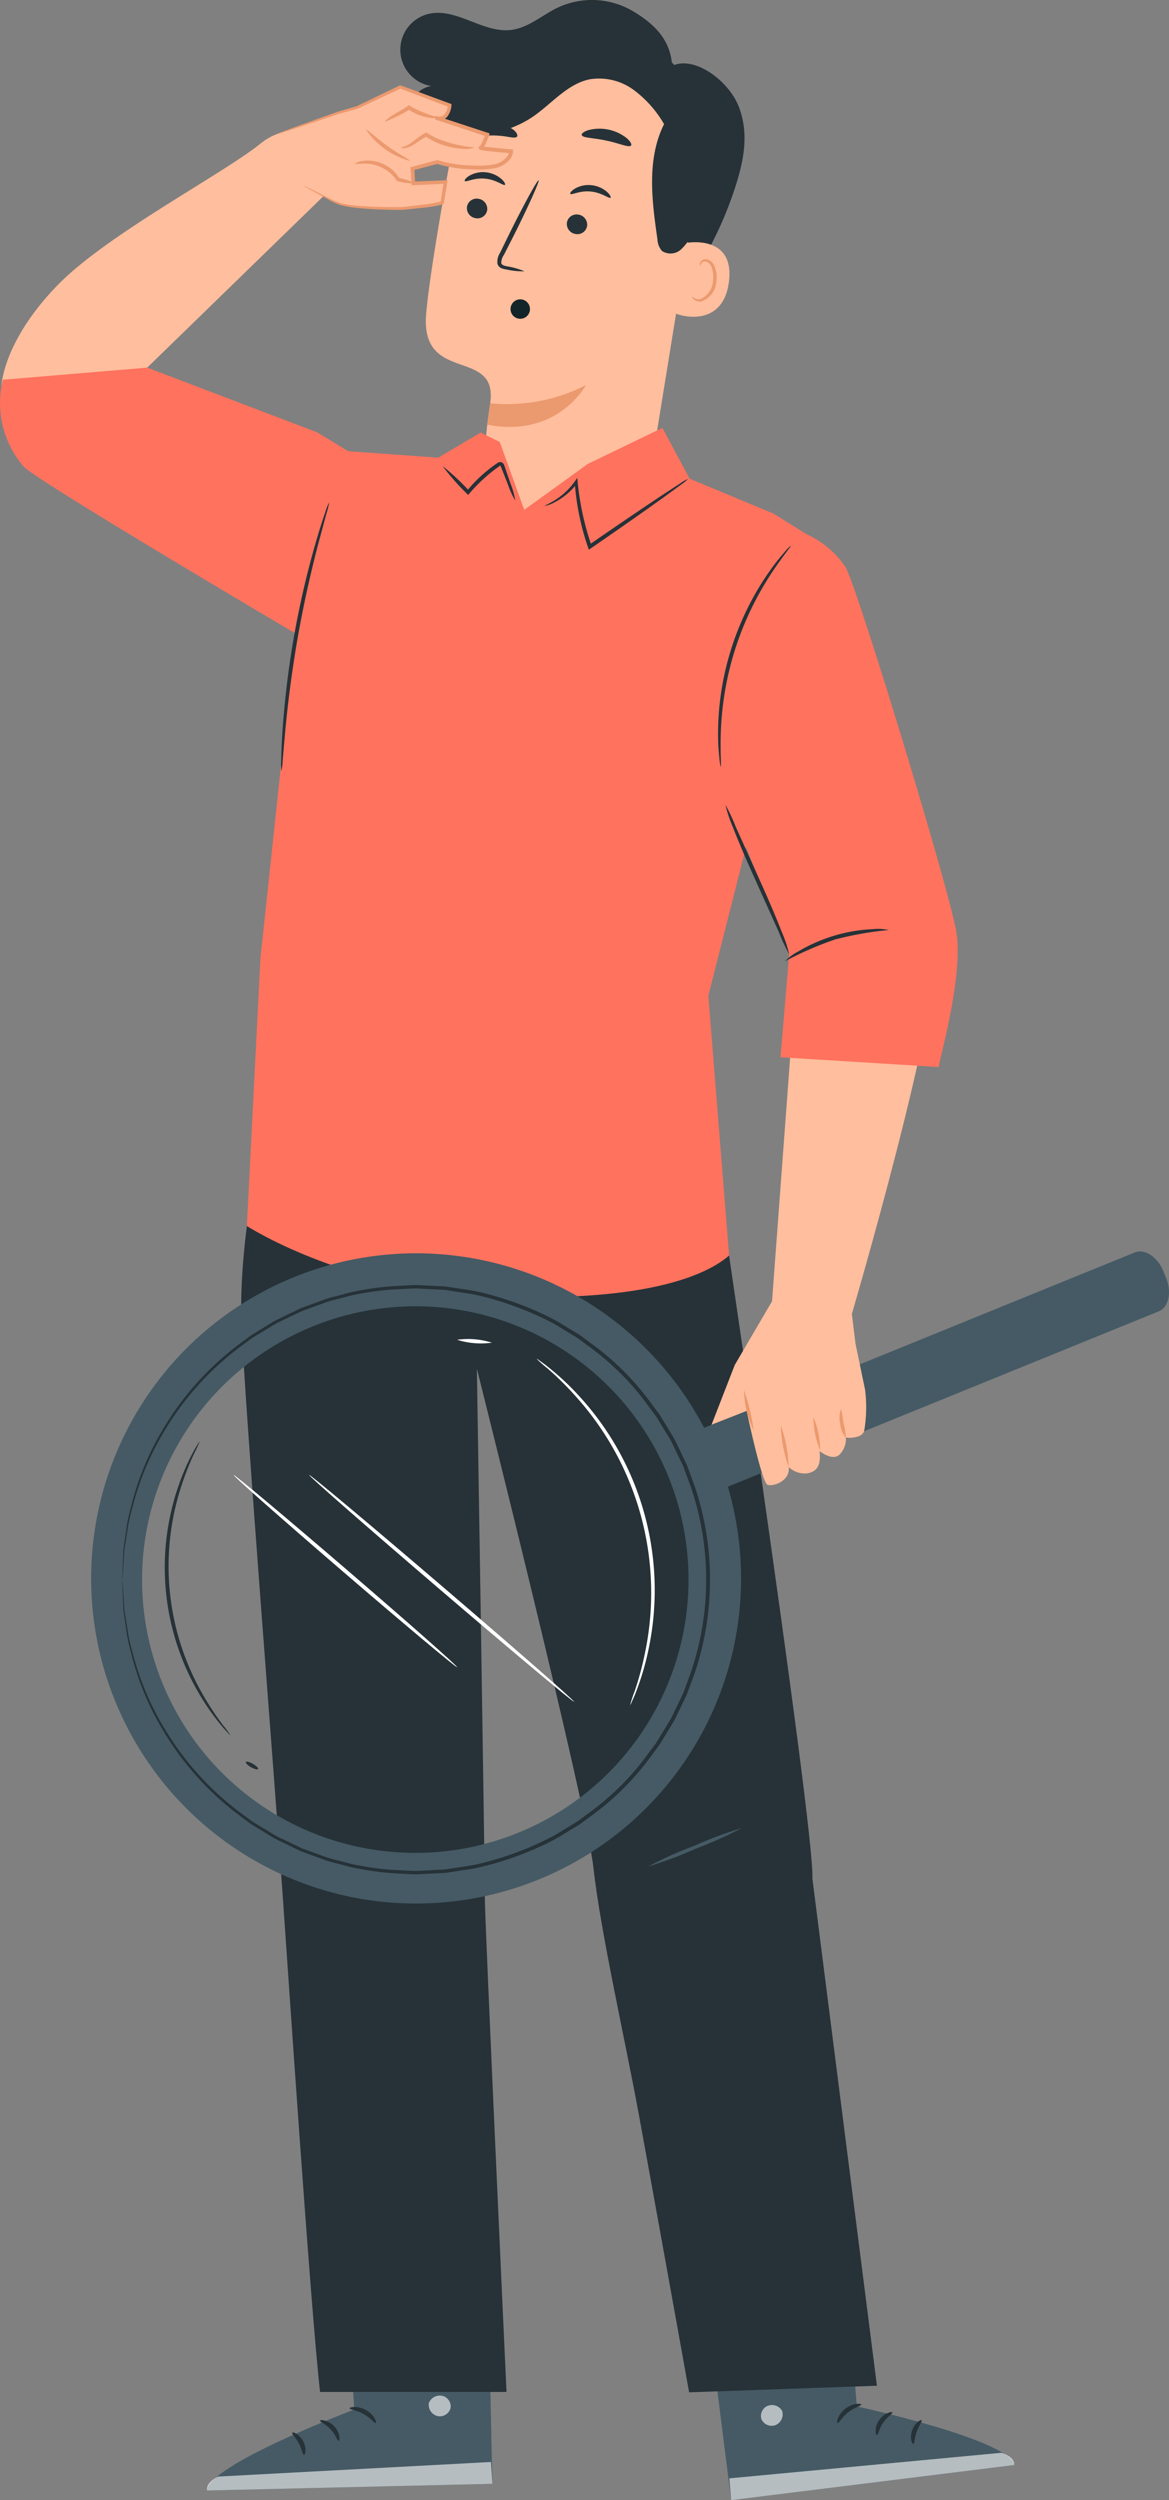<svg id="Character" xmlns="http://www.w3.org/2000/svg" width="149.692" height="319.999"><rect width="100%" height="100%" fill="#808080" stroke="none"/><defs><style>.cls-1{fill:#455a64}.cls-2{opacity:.6}.cls-3{fill:#fff}.cls-4{fill:#263238}.cls-5{fill:#ffbe9d}.cls-6{fill:#eb996e}.cls-9{fill:#ff725e}</style></defs><g id="Grupo_952" data-name="Grupo 952"><g id="Grupo_514" data-name="Grupo 514" transform="translate(26.507 290.166)"><g id="Grupo_513" data-name="Grupo 513"><g id="Grupo_409" data-name="Grupo 409" transform="translate(.019)"><g id="Grupo_408" data-name="Grupo 408"><g id="Grupo_407" data-name="Grupo 407"><g id="Grupo_406" data-name="Grupo 406"><g id="Grupo_405" data-name="Grupo 405"><g id="Grupo_404" data-name="Grupo 404"><g id="Grupo_403" data-name="Grupo 403"><g id="Grupo_402" data-name="Grupo 402"><g id="Grupo_401" data-name="Grupo 401"><g id="Grupo_400" data-name="Grupo 400"><g id="Grupo_399" data-name="Grupo 399"><g id="Grupo_398" data-name="Grupo 398"><path id="Trazado_108" data-name="Trazado 108" class="cls-1" d="M152.032 448.64l.581 27.743-36.519.86c.127-3.3 18.845-10.366 18.845-10.366l-1.144-17.761z" transform="translate(-116.094 -448.64)"/></g></g></g></g></g></g></g></g></g></g></g></g><g id="Grupo_422" data-name="Grupo 422" class="cls-2" transform="translate(28.365 16.424)"><g id="Grupo_421" data-name="Grupo 421"><g id="Grupo_420" data-name="Grupo 420"><g id="Grupo_419" data-name="Grupo 419"><g id="Grupo_418" data-name="Grupo 418"><g id="Grupo_417" data-name="Grupo 417"><g id="Grupo_416" data-name="Grupo 416"><g id="Grupo_415" data-name="Grupo 415"><g id="Grupo_414" data-name="Grupo 414"><g id="Grupo_413" data-name="Grupo 413"><g id="Grupo_412" data-name="Grupo 412"><g id="Grupo_411" data-name="Grupo 411"><g id="Grupo_410" data-name="Grupo 410"><path id="Trazado_109" data-name="Trazado 109" class="cls-3" d="M123.425 465.906a1.41 1.41 0 011.073 1.584 1.435 1.435 0 01-1.652 1.02 1.486 1.486 0 01-1.128-1.683 1.509 1.509 0 011.843-.881" transform="translate(-121.673 -465.854)"/></g></g></g></g></g></g></g></g></g></g></g></g></g><g id="Grupo_434" data-name="Grupo 434" class="cls-2" transform="translate(0 24.949)"><g id="Grupo_433" data-name="Grupo 433"><g id="Grupo_432" data-name="Grupo 432"><g id="Grupo_431" data-name="Grupo 431"><g id="Grupo_430" data-name="Grupo 430"><g id="Grupo_429" data-name="Grupo 429"><g id="Grupo_428" data-name="Grupo 428"><g id="Grupo_427" data-name="Grupo 427"><g id="Grupo_426" data-name="Grupo 426"><g id="Grupo_425" data-name="Grupo 425"><g id="Grupo_424" data-name="Grupo 424"><g id="Grupo_423" data-name="Grupo 423"><path id="Trazado_110" data-name="Trazado 110" class="cls-3" d="M152.632 477.583l-.175-2.794-34.947 1.869s-1.609.706-1.4 1.784z" transform="translate(-116.094 -474.789)"/></g></g></g></g></g></g></g></g></g></g></g></g><g id="Grupo_447" data-name="Grupo 447" transform="translate(18.266 17.905)"><g id="Grupo_446" data-name="Grupo 446"><g id="Grupo_445" data-name="Grupo 445"><g id="Grupo_444" data-name="Grupo 444"><g id="Grupo_443" data-name="Grupo 443"><g id="Grupo_442" data-name="Grupo 442"><g id="Grupo_441" data-name="Grupo 441"><g id="Grupo_440" data-name="Grupo 440"><g id="Grupo_439" data-name="Grupo 439"><g id="Grupo_438" data-name="Grupo 438"><g id="Grupo_437" data-name="Grupo 437"><g id="Grupo_436" data-name="Grupo 436"><g id="Grupo_435" data-name="Grupo 435"><path id="Trazado_111" data-name="Trazado 111" class="cls-4" d="M131.7 467.577c.01.168.9.223 1.8.744.906.5 1.378 1.218 1.54 1.148.163-.036-.129-1.037-1.22-1.651s-2.159-.396-2.12-.241z" transform="translate(-131.703 -467.406)"/></g></g></g></g></g></g></g></g></g></g></g></g></g><g id="Grupo_460" data-name="Grupo 460" transform="translate(14.476 19.59)"><g id="Grupo_459" data-name="Grupo 459"><g id="Grupo_458" data-name="Grupo 458"><g id="Grupo_457" data-name="Grupo 457"><g id="Grupo_456" data-name="Grupo 456"><g id="Grupo_455" data-name="Grupo 455"><g id="Grupo_454" data-name="Grupo 454"><g id="Grupo_453" data-name="Grupo 453"><g id="Grupo_452" data-name="Grupo 452"><g id="Grupo_451" data-name="Grupo 451"><g id="Grupo_450" data-name="Grupo 450"><g id="Grupo_449" data-name="Grupo 449"><g id="Grupo_448" data-name="Grupo 448"><path id="Trazado_112" data-name="Trazado 112" class="cls-4" d="M136.617 469.245c-.036.164.743.433 1.367 1.132.647.681.82 1.448 1 1.437.169.022.266-.967-.529-1.822s-1.838-.908-1.838-.747z" transform="translate(-136.616 -469.172)"/></g></g></g></g></g></g></g></g></g></g></g></g></g><g id="Grupo_473" data-name="Grupo 473" transform="translate(10.913 21.17)"><g id="Grupo_472" data-name="Grupo 472"><g id="Grupo_471" data-name="Grupo 471"><g id="Grupo_470" data-name="Grupo 470"><g id="Grupo_469" data-name="Grupo 469"><g id="Grupo_468" data-name="Grupo 468"><g id="Grupo_467" data-name="Grupo 467"><g id="Grupo_466" data-name="Grupo 466"><g id="Grupo_465" data-name="Grupo 465"><g id="Grupo_464" data-name="Grupo 464"><g id="Grupo_463" data-name="Grupo 463"><g id="Grupo_462" data-name="Grupo 462"><g id="Grupo_461" data-name="Grupo 461"><path id="Trazado_113" data-name="Trazado 113" class="cls-4" d="M142.672 473.7c.162.031.388-.816-.094-1.728s-1.326-1.26-1.4-1.118c-.1.141.457.624.842 1.379.404.749.473 1.458.652 1.467z" transform="translate(-141.169 -470.828)"/></g></g></g></g></g></g></g></g></g></g></g></g></g><g id="Grupo_486" data-name="Grupo 486" transform="translate(18.475 13.353)"><g id="Grupo_485" data-name="Grupo 485"><g id="Grupo_484" data-name="Grupo 484"><g id="Grupo_483" data-name="Grupo 483"><g id="Grupo_482" data-name="Grupo 482"><g id="Grupo_481" data-name="Grupo 481"><g id="Grupo_480" data-name="Grupo 480"><g id="Grupo_479" data-name="Grupo 479"><g id="Grupo_478" data-name="Grupo 478"><g id="Grupo_477" data-name="Grupo 477"><g id="Grupo_476" data-name="Grupo 476"><g id="Grupo_475" data-name="Grupo 475"><g id="Grupo_474" data-name="Grupo 474"><path id="Trazado_114" data-name="Trazado 114" class="cls-4" d="M131.041 463.282c.078.152.89-.1 1.9-.058 1.01.021 1.8.322 1.892.176.1-.124-.682-.73-1.872-.762s-2.012.514-1.92.644z" transform="translate(-131.034 -462.635)"/></g></g></g></g></g></g></g></g></g></g></g></g></g><g id="Grupo_499" data-name="Grupo 499" transform="translate(19.244 6.995)"><g id="Grupo_498" data-name="Grupo 498"><g id="Grupo_497" data-name="Grupo 497"><g id="Grupo_496" data-name="Grupo 496"><g id="Grupo_495" data-name="Grupo 495"><g id="Grupo_494" data-name="Grupo 494"><g id="Grupo_493" data-name="Grupo 493"><g id="Grupo_492" data-name="Grupo 492"><g id="Grupo_491" data-name="Grupo 491"><g id="Grupo_490" data-name="Grupo 490"><g id="Grupo_489" data-name="Grupo 489"><g id="Grupo_488" data-name="Grupo 488"><g id="Grupo_487" data-name="Grupo 487"><path id="Trazado_115" data-name="Trazado 115" class="cls-4" d="M128.455 458.861a3.623 3.623 0 001.829-.052 8.687 8.687 0 002.935-1.153 2.222 2.222 0 00.542-.419.705.705 0 00.058-.9 1.006 1.006 0 00-.792-.367 2.5 2.5 0 00-.683.106 6.813 6.813 0 00-1.128.4 6.431 6.431 0 00-1.658 1.086c-.828.761-1.1 1.4-1.039 1.428.082.054.481-.483 1.326-1.115a7.415 7.415 0 011.609-.907 7.046 7.046 0 011.042-.33c.385-.106.714-.115.817.045.038.061.043.085-.035.194a1.785 1.785 0 01-.4.307 9.737 9.737 0 01-.952.544 10.414 10.414 0 01-1.751.682 13.292 13.292 0 00-1.72.451z" transform="translate(-128.455 -455.972)"/></g></g></g></g></g></g></g></g></g></g></g></g></g><g id="Grupo_512" data-name="Grupo 512" transform="translate(16.982 4.67)"><g id="Grupo_511" data-name="Grupo 511"><g id="Grupo_510" data-name="Grupo 510"><g id="Grupo_509" data-name="Grupo 509"><g id="Grupo_508" data-name="Grupo 508"><g id="Grupo_507" data-name="Grupo 507"><g id="Grupo_506" data-name="Grupo 506"><g id="Grupo_505" data-name="Grupo 505"><g id="Grupo_504" data-name="Grupo 504"><g id="Grupo_503" data-name="Grupo 503"><g id="Grupo_502" data-name="Grupo 502"><g id="Grupo_501" data-name="Grupo 501"><g id="Grupo_500" data-name="Grupo 500"><path id="Trazado_116" data-name="Trazado 116" class="cls-4" d="M136.008 458.986a2.649 2.649 0 00.439-1.681 5.339 5.339 0 00-.3-1.886 5.477 5.477 0 00-.493-1.038 1.5 1.5 0 00-1.19-.845.851.851 0 00-.751.5 2.224 2.224 0 00-.172.637 3.642 3.642 0 00.03 1.165 3.88 3.88 0 00.828 1.767c.738.877 1.487 1.061 1.5 1 .058-.086-.572-.4-1.141-1.243a3.84 3.84 0 01-.621-1.611 3.381 3.381 0 01.007-1c.048-.368.185-.667.332-.634.181-.007.5.262.655.551a5.666 5.666 0 01.478.926 5.931 5.931 0 01.4 1.716c.075 1.017-.099 1.652-.001 1.676z" transform="translate(-133.508 -453.535)"/></g></g></g></g></g></g></g></g></g></g></g></g></g></g></g><g id="Grupo_631" data-name="Grupo 631" transform="translate(90.141 290.27)"><g id="Grupo_630" data-name="Grupo 630"><g id="Grupo_526" data-name="Grupo 526"><g id="Grupo_525" data-name="Grupo 525"><g id="Grupo_524" data-name="Grupo 524"><g id="Grupo_523" data-name="Grupo 523"><g id="Grupo_522" data-name="Grupo 522"><g id="Grupo_521" data-name="Grupo 521"><g id="Grupo_520" data-name="Grupo 520"><g id="Grupo_519" data-name="Grupo 519"><g id="Grupo_518" data-name="Grupo 518"><g id="Grupo_517" data-name="Grupo 517"><g id="Grupo_516" data-name="Grupo 516"><g id="Grupo_515" data-name="Grupo 515"><path id="Trazado_117" data-name="Trazado 117" class="cls-1" d="M46.044 450.949l3.489 27.529 36.251-4.5c-.609-3.248-20.16-7.494-20.16-7.494l-1.47-17.737z" transform="translate(-46.044 -448.749)"/></g></g></g></g></g></g></g></g></g></g></g></g><g id="Grupo_539" data-name="Grupo 539" class="cls-2" transform="translate(7.288 17.537)"><g id="Grupo_538" data-name="Grupo 538"><g id="Grupo_537" data-name="Grupo 537"><g id="Grupo_536" data-name="Grupo 536"><g id="Grupo_535" data-name="Grupo 535"><g id="Grupo_534" data-name="Grupo 534"><g id="Grupo_533" data-name="Grupo 533"><g id="Grupo_532" data-name="Grupo 532"><g id="Grupo_531" data-name="Grupo 531"><g id="Grupo_530" data-name="Grupo 530"><g id="Grupo_529" data-name="Grupo 529"><g id="Grupo_528" data-name="Grupo 528"><g id="Grupo_527" data-name="Grupo 527"><path id="Trazado_118" data-name="Trazado 118" class="cls-3" d="M78 467.235a1.411 1.411 0 00-.83 1.725 1.436 1.436 0 001.783.766 1.487 1.487 0 00.869-1.83 1.509 1.509 0 00-1.952-.6" transform="translate(-77.097 -467.129)"/></g></g></g></g></g></g></g></g></g></g></g></g></g><g id="Grupo_551" data-name="Grupo 551" class="cls-2" transform="translate(3.253 23.669)"><g id="Grupo_550" data-name="Grupo 550"><g id="Grupo_549" data-name="Grupo 549"><g id="Grupo_548" data-name="Grupo 548"><g id="Grupo_547" data-name="Grupo 547"><g id="Grupo_546" data-name="Grupo 546"><g id="Grupo_545" data-name="Grupo 545"><g id="Grupo_544" data-name="Grupo 544"><g id="Grupo_543" data-name="Grupo 543"><g id="Grupo_542" data-name="Grupo 542"><g id="Grupo_541" data-name="Grupo 541"><g id="Grupo_540" data-name="Grupo 540"><path id="Trazado_119" data-name="Trazado 119" class="cls-3" d="M46.279 479.617l-.237-2.79 34.845-3.271s1.695.464 1.642 1.562z" transform="translate(-46.043 -473.556)"/></g></g></g></g></g></g></g></g></g></g></g></g><g id="Grupo_564" data-name="Grupo 564" transform="translate(17.064 17.389)"><g id="Grupo_563" data-name="Grupo 563"><g id="Grupo_562" data-name="Grupo 562"><g id="Grupo_561" data-name="Grupo 561"><g id="Grupo_560" data-name="Grupo 560"><g id="Grupo_559" data-name="Grupo 559"><g id="Grupo_558" data-name="Grupo 558"><g id="Grupo_557" data-name="Grupo 557"><g id="Grupo_556" data-name="Grupo 556"><g id="Grupo_555" data-name="Grupo 555"><g id="Grupo_554" data-name="Grupo 554"><g id="Grupo_553" data-name="Grupo 553"><g id="Grupo_552" data-name="Grupo 552"><path id="Trazado_120" data-name="Trazado 120" class="cls-4" d="M69.661 467.075c.014.168-.862.354-1.667 1-.823.626-1.184 1.407-1.355 1.361-.168-.012-.025-1.046.965-1.812s2.077-.707 2.057-.549z" transform="translate(-66.58 -466.975)"/></g></g></g></g></g></g></g></g></g></g></g></g></g><g id="Grupo_577" data-name="Grupo 577" transform="translate(21.985 18.455)"><g id="Grupo_576" data-name="Grupo 576"><g id="Grupo_575" data-name="Grupo 575"><g id="Grupo_574" data-name="Grupo 574"><g id="Grupo_573" data-name="Grupo 573"><g id="Grupo_572" data-name="Grupo 572"><g id="Grupo_571" data-name="Grupo 571"><g id="Grupo_570" data-name="Grupo 570"><g id="Grupo_569" data-name="Grupo 569"><g id="Grupo_568" data-name="Grupo 568"><g id="Grupo_567" data-name="Grupo 567"><g id="Grupo_566" data-name="Grupo 566"><g id="Grupo_565" data-name="Grupo 565"><path id="Trazado_121" data-name="Trazado 121" class="cls-4" d="M64.546 468.141c.06.157-.672.537-1.187 1.32-.54.768-.6 1.553-.776 1.568-.163.047-.4-.918.256-1.88s1.684-1.168 1.707-1.008z" transform="translate(-62.402 -468.091)"/></g></g></g></g></g></g></g></g></g></g></g></g></g><g id="Grupo_590" data-name="Grupo 590" transform="translate(26.503 19.484)"><g id="Grupo_589" data-name="Grupo 589"><g id="Grupo_588" data-name="Grupo 588"><g id="Grupo_587" data-name="Grupo 587"><g id="Grupo_586" data-name="Grupo 586"><g id="Grupo_585" data-name="Grupo 585"><g id="Grupo_584" data-name="Grupo 584"><g id="Grupo_583" data-name="Grupo 583"><g id="Grupo_582" data-name="Grupo 582"><g id="Grupo_581" data-name="Grupo 581"><g id="Grupo_580" data-name="Grupo 580"><g id="Grupo_579" data-name="Grupo 579"><g id="Grupo_578" data-name="Grupo 578"><path id="Trazado_122" data-name="Trazado 122" class="cls-4" d="M58.775 472.225c-.156.055-.5-.75-.16-1.723s1.127-1.441 1.218-1.31c.116.125-.361.683-.631 1.486-.288.796-.253 1.509-.427 1.547z" transform="translate(-58.468 -469.17)"/></g></g></g></g></g></g></g></g></g></g></g></g></g><g id="Grupo_603" data-name="Grupo 603" transform="translate(15.59 13.074)"><g id="Grupo_602" data-name="Grupo 602"><g id="Grupo_601" data-name="Grupo 601"><g id="Grupo_600" data-name="Grupo 600"><g id="Grupo_599" data-name="Grupo 599"><g id="Grupo_598" data-name="Grupo 598"><g id="Grupo_597" data-name="Grupo 597"><g id="Grupo_596" data-name="Grupo 596"><g id="Grupo_595" data-name="Grupo 595"><g id="Grupo_594" data-name="Grupo 594"><g id="Grupo_593" data-name="Grupo 593"><g id="Grupo_592" data-name="Grupo 592"><g id="Grupo_591" data-name="Grupo 591"><path id="Trazado_123" data-name="Trazado 123" class="cls-4" d="M71.171 462.867c-.055.162-.9.032-1.888.22-1 .17-1.736.584-1.846.451-.117-.108.568-.821 1.74-1.029s2.066.217 1.994.358z" transform="translate(-67.424 -462.451)"/></g></g></g></g></g></g></g></g></g></g></g></g></g><g id="Grupo_616" data-name="Grupo 616" transform="translate(12.22 7.32)"><g id="Grupo_615" data-name="Grupo 615"><g id="Grupo_614" data-name="Grupo 614"><g id="Grupo_613" data-name="Grupo 613"><g id="Grupo_612" data-name="Grupo 612"><g id="Grupo_611" data-name="Grupo 611"><g id="Grupo_610" data-name="Grupo 610"><g id="Grupo_609" data-name="Grupo 609"><g id="Grupo_608" data-name="Grupo 608"><g id="Grupo_607" data-name="Grupo 607"><g id="Grupo_606" data-name="Grupo 606"><g id="Grupo_605" data-name="Grupo 605"><g id="Grupo_604" data-name="Grupo 604"><path id="Trazado_124" data-name="Trazado 124" class="cls-4" d="M74.61 458.632a3.622 3.622 0 01-1.818.217 8.721 8.721 0 01-3.071-.71 2.222 2.222 0 01-.6-.336.7.7 0 01-.189-.88 1 1 0 01.729-.479 2.483 2.483 0 01.692 0 6.849 6.849 0 011.173.226 6.472 6.472 0 011.8.831c.93.633 1.293 1.222 1.237 1.261-.073.066-.547-.407-1.476-.909a7.413 7.413 0 00-1.724-.661 6.965 6.965 0 00-1.079-.175c-.4-.048-.722-.01-.8.164-.029.066-.031.091.063.187a1.807 1.807 0 00.439.245 9.871 9.871 0 001.022.4 10.52 10.52 0 001.832.418 13.037 13.037 0 011.77.201z" transform="translate(-68.849 -456.421)"/></g></g></g></g></g></g></g></g></g></g></g></g></g><g id="Grupo_629" data-name="Grupo 629" transform="translate(17.023 4.172)"><g id="Grupo_628" data-name="Grupo 628"><g id="Grupo_627" data-name="Grupo 627"><g id="Grupo_626" data-name="Grupo 626"><g id="Grupo_625" data-name="Grupo 625"><g id="Grupo_624" data-name="Grupo 624"><g id="Grupo_623" data-name="Grupo 623"><g id="Grupo_622" data-name="Grupo 622"><g id="Grupo_621" data-name="Grupo 621"><g id="Grupo_620" data-name="Grupo 620"><g id="Grupo_619" data-name="Grupo 619"><g id="Grupo_618" data-name="Grupo 618"><g id="Grupo_617" data-name="Grupo 617"><path id="Trazado_125" data-name="Trazado 125" class="cls-4" d="M67.772 458.748c-.06.034-.484-.523-.68-1.6a5.328 5.328 0 01.02-1.91 5.492 5.492 0 01.336-1.1 1.5 1.5 0 011.053-1.01.85.85 0 01.816.384 2.241 2.241 0 01.262.606 3.632 3.632 0 01.141 1.156 3.863 3.863 0 01-.56 1.869c-.6.976-1.315 1.268-1.337 1.213-.07-.076.509-.476.947-1.4a3.86 3.86 0 00.379-1.684 3.4 3.4 0 00-.149-.982c-.1-.357-.281-.633-.421-.577-.18.019-.454.332-.567.64a5.586 5.586 0 00-.337.987 5.9 5.9 0 00-.144 1.757c.069 1.011.334 1.614.241 1.651z" transform="translate(-67.015 -453.122)"/></g></g></g></g></g></g></g></g></g></g></g></g></g></g></g><g id="Grupo_640" data-name="Grupo 640" transform="translate(30.88 142.922)"><g id="Grupo_639" data-name="Grupo 639"><g id="Grupo_638" data-name="Grupo 638"><g id="Grupo_637" data-name="Grupo 637"><g id="Grupo_636" data-name="Grupo 636"><path id="Trazado_127" data-name="Trazado 127" class="cls-4" d="M67.737 294.315l56.86 1.818s13.4 89.489 13.03 95.706l8.264 64.911-24.047.843s-3.783-21.05-6.421-35.457c-1.756-9.586-4.958-23.65-5.827-31.654s-14.931-63.9-14.931-63.9 1.039 64.887 1.015 67.552 2.779 63.409 2.779 63.409H74.583c-1.234-10.964-4.164-54.835-4.794-63.7-1.139-16.005-4.734-61.228-5.258-72.785s3.206-26.743 3.206-26.743z" transform="translate(-64.48 -294.315)"/></g></g></g></g></g><g id="Grupo_644" data-name="Grupo 644" transform="translate(37.676 139.28)"><g id="Grupo_643" data-name="Grupo 643"><g id="Grupo_642" data-name="Grupo 642"><g id="Grupo_641" data-name="Grupo 641"><path id="Trazado_128" data-name="Trazado 128" class="cls-1" d="M142.455 294.577a10.1 10.1 0 000-4.079 10.1 10.1 0 000 4.079z" transform="translate(-142.247 -290.498)"/></g></g></g></g><g id="Grupo_648" data-name="Grupo 648" transform="translate(35.064 139.279)"><g id="Grupo_647" data-name="Grupo 647"><g id="Grupo_646" data-name="Grupo 646"><g id="Grupo_645" data-name="Grupo 645"><path id="Trazado_129" data-name="Trazado 129" class="cls-1" d="M145.119 295.65a7.666 7.666 0 00-.429-5.152 19.479 19.479 0 00.248 2.573 19.47 19.47 0 00.181 2.579z" transform="translate(-144.66 -290.497)"/></g></g></g></g><g id="Grupo_652" data-name="Grupo 652" transform="translate(55.069 140.113)"><g id="Grupo_651" data-name="Grupo 651"><g id="Grupo_650" data-name="Grupo 650"><g id="Grupo_649" data-name="Grupo 649"><path id="Trazado_130" data-name="Trazado 130" class="cls-1" d="M122.283 291.429a2.189 2.189 0 011.2.671 1.687 1.687 0 01.392 1.347 1.563 1.563 0 01-2.724.518 1.685 1.685 0 01-.129-1.4 2.189 2.189 0 01.874-1.065c0-.019-.16-.023-.4.1a1.734 1.734 0 00-.747.858 1.932 1.932 0 00.077 1.7 1.918 1.918 0 003.428-.652 1.931 1.931 0 00-.553-1.612 1.725 1.725 0 00-1.009-.524c-.268-.02-.411.04-.409.059z" transform="translate(-120.591 -291.371)"/></g></g></g></g><g id="Grupo_656" data-name="Grupo 656" transform="translate(82.973 233.963)"><g id="Grupo_655" data-name="Grupo 655"><g id="Grupo_654" data-name="Grupo 654"><g id="Grupo_653" data-name="Grupo 653"><path id="Trazado_131" data-name="Trazado 131" class="cls-1" d="M82.608 394.679A50.888 50.888 0 0088.7 392.4a50.745 50.745 0 005.932-2.661 51.037 51.037 0 00-6.09 2.277 50.953 50.953 0 00-5.934 2.663z" transform="translate(-82.607 -389.734)"/></g></g></g></g><g id="Grupo_851" data-name="Grupo 851" transform="translate(51.26)"><g id="Grupo_838" data-name="Grupo 838"><g id="Grupo_663" data-name="Grupo 663"><g id="Grupo_662" data-name="Grupo 662"><g id="Grupo_661" data-name="Grupo 661"><g id="Grupo_660" data-name="Grupo 660"><g id="Grupo_659" data-name="Grupo 659"><g id="Grupo_658" data-name="Grupo 658"><g id="Grupo_657" data-name="Grupo 657"><path id="Trazado_132" data-name="Trazado 132" class="cls-4" d="M117.055 152.951c-.188-3.31-2.223-5.346-5.075-7.036a10.344 10.344 0 00-9.544-.433c-2 .953-3.754 2.581-5.954 2.865-3.622.467-7.049-2.888-10.6-2.05a4.71 4.71 0 00.345 9.236c-2.371.343-3.713 3.343-2.837 5.574a6.275 6.275 0 005.761 3.575 13.209 13.209 0 006.77-2.129c2.072-1.2 4.007-2.649 6.168-3.684a10.285 10.285 0 016.964-1.022c3.134.834 5.355 3.794 6.173 6.934s.466 6.455-.021 9.662-1.1 6.442-.8 9.672a1.2 1.2 0 00.453 1c.482.266 1.034-.189 1.388-.61a47.6 47.6 0 008.95-16.211c1.094-3.439 1.7-6.786.385-10.146s-5.739-6.56-8.524-5.194" transform="translate(-82.251 -144.52)"/></g></g></g></g></g></g></g><g id="Grupo_805" data-name="Grupo 805" transform="translate(3.262 4.452)"><g id="Grupo_804" data-name="Grupo 804"><g id="Grupo_803" data-name="Grupo 803"><g id="Grupo_694" data-name="Grupo 694"><g id="Grupo_693" data-name="Grupo 693"><g id="Grupo_692" data-name="Grupo 692"><g id="Grupo_677" data-name="Grupo 677"><g id="Grupo_676" data-name="Grupo 676"><g id="Grupo_675" data-name="Grupo 675"><g id="Grupo_674" data-name="Grupo 674"><g id="Grupo_673" data-name="Grupo 673"><g id="Grupo_672" data-name="Grupo 672"><g id="Grupo_671" data-name="Grupo 671"><g id="Grupo_670" data-name="Grupo 670"><g id="Grupo_669" data-name="Grupo 669"><g id="Grupo_668" data-name="Grupo 668"><g id="Grupo_667" data-name="Grupo 667"><g id="Grupo_666" data-name="Grupo 666"><g id="Grupo_665" data-name="Grupo 665"><g id="Grupo_664" data-name="Grupo 664"><path id="Trazado_133" data-name="Trazado 133" class="cls-5" d="M122.935 169.161l-5.3 32.7c-.99 6.106-4.959 12.007-14.542 10-8.183-2.367-7.575-8.253-6.509-15.511s-9-2.341-8.195-11.5c.389-4.423 1.934-13.47 3.426-21.638a17.116 17.116 0 0118.555-13.944l.883.089c9.456 1.517 13.454 10.393 11.682 19.804z" transform="translate(-88.338 -149.186)"/></g></g></g></g></g></g></g></g></g></g></g></g></g></g><g id="Grupo_691" data-name="Grupo 691" transform="translate(7.874 44.844)"><g id="Grupo_690" data-name="Grupo 690"><g id="Grupo_689" data-name="Grupo 689"><g id="Grupo_688" data-name="Grupo 688"><g id="Grupo_687" data-name="Grupo 687"><g id="Grupo_686" data-name="Grupo 686"><g id="Grupo_685" data-name="Grupo 685"><g id="Grupo_684" data-name="Grupo 684"><g id="Grupo_683" data-name="Grupo 683"><g id="Grupo_682" data-name="Grupo 682"><g id="Grupo_681" data-name="Grupo 681"><g id="Grupo_680" data-name="Grupo 680"><g id="Grupo_679" data-name="Grupo 679"><g id="Grupo_678" data-name="Grupo 678"><path id="Trazado_134" data-name="Trazado 134" class="cls-6" d="M103.909 198.508a22.206 22.206 0 0012.258-2.322s-3.59 6.8-12.631 5.06z" transform="translate(-103.537 -196.186)"/></g></g></g></g></g></g></g></g></g></g></g></g></g></g></g></g></g><g id="Grupo_802" data-name="Grupo 802" transform="translate(4.975 13.474)"><g id="Grupo_801" data-name="Grupo 801"><g id="Grupo_772" data-name="Grupo 772" transform="translate(0 4.108)"><g id="Grupo_771" data-name="Grupo 771"><g id="Grupo_770" data-name="Grupo 770"><g id="Grupo_724" data-name="Grupo 724"><g id="Grupo_708" data-name="Grupo 708" transform="translate(.286 3.392)"><g id="Grupo_707" data-name="Grupo 707"><g id="Grupo_706" data-name="Grupo 706"><g id="Grupo_705" data-name="Grupo 705"><g id="Grupo_704" data-name="Grupo 704"><g id="Grupo_703" data-name="Grupo 703"><g id="Grupo_702" data-name="Grupo 702"><g id="Grupo_701" data-name="Grupo 701"><g id="Grupo_700" data-name="Grupo 700"><g id="Grupo_699" data-name="Grupo 699"><g id="Grupo_698" data-name="Grupo 698"><g id="Grupo_697" data-name="Grupo 697"><g id="Grupo_696" data-name="Grupo 696"><g id="Grupo_695" data-name="Grupo 695"><path id="Trazado_135" data-name="Trazado 135" class="cls-4" d="M116.785 172.227a1.314 1.314 0 001.127 1.445 1.256 1.256 0 001.465-1.042 1.313 1.313 0 00-1.126-1.445 1.255 1.255 0 00-1.466 1.042z" transform="translate(-116.774 -171.169)"/></g></g></g></g></g></g></g></g></g></g></g></g></g></g><g id="Grupo_723" data-name="Grupo 723"><g id="Grupo_722" data-name="Grupo 722"><g id="Grupo_721" data-name="Grupo 721"><g id="Grupo_720" data-name="Grupo 720"><g id="Grupo_719" data-name="Grupo 719"><g id="Grupo_718" data-name="Grupo 718"><g id="Grupo_717" data-name="Grupo 717"><g id="Grupo_716" data-name="Grupo 716"><g id="Grupo_715" data-name="Grupo 715"><g id="Grupo_714" data-name="Grupo 714"><g id="Grupo_713" data-name="Grupo 713"><g id="Grupo_712" data-name="Grupo 712"><g id="Grupo_711" data-name="Grupo 711"><g id="Grupo_710" data-name="Grupo 710"><g id="Grupo_709" data-name="Grupo 709"><path id="Trazado_136" data-name="Trazado 136" class="cls-4" d="M114.4 168.747c.144.187 1.207-.446 2.611-.3 1.405.125 2.364.951 2.533.795.083-.069-.051-.393-.467-.765a3.6 3.6 0 00-2.007-.846 3.457 3.457 0 00-2.1.452c-.47.288-.646.581-.57.664z" transform="translate(-114.38 -167.614)"/></g></g></g></g></g></g></g></g></g></g></g></g></g></g></g></g><g id="Grupo_754" data-name="Grupo 754" transform="translate(13.081 1.647)"><g id="Grupo_738" data-name="Grupo 738" transform="translate(0 3.769)"><g id="Grupo_737" data-name="Grupo 737"><g id="Grupo_736" data-name="Grupo 736"><g id="Grupo_735" data-name="Grupo 735"><g id="Grupo_734" data-name="Grupo 734"><g id="Grupo_733" data-name="Grupo 733"><g id="Grupo_732" data-name="Grupo 732"><g id="Grupo_731" data-name="Grupo 731"><g id="Grupo_730" data-name="Grupo 730"><g id="Grupo_729" data-name="Grupo 729"><g id="Grupo_728" data-name="Grupo 728"><g id="Grupo_727" data-name="Grupo 727"><g id="Grupo_726" data-name="Grupo 726"><g id="Grupo_725" data-name="Grupo 725"><path id="Trazado_137" data-name="Trazado 137" class="cls-4" d="M103.375 174.349a1.313 1.313 0 001.127 1.445 1.256 1.256 0 001.465-1.042 1.313 1.313 0 00-1.126-1.445 1.256 1.256 0 00-1.466 1.042z" transform="translate(-103.364 -173.291)"/></g></g></g></g></g></g></g></g></g></g></g></g></g></g><g id="Grupo_753" data-name="Grupo 753" transform="translate(.44)"><g id="Grupo_752" data-name="Grupo 752"><g id="Grupo_751" data-name="Grupo 751"><g id="Grupo_750" data-name="Grupo 750"><g id="Grupo_749" data-name="Grupo 749"><g id="Grupo_748" data-name="Grupo 748"><g id="Grupo_747" data-name="Grupo 747"><g id="Grupo_746" data-name="Grupo 746"><g id="Grupo_745" data-name="Grupo 745"><g id="Grupo_744" data-name="Grupo 744"><g id="Grupo_743" data-name="Grupo 743"><g id="Grupo_742" data-name="Grupo 742"><g id="Grupo_741" data-name="Grupo 741"><g id="Grupo_740" data-name="Grupo 740"><g id="Grupo_739" data-name="Grupo 739"><path id="Trazado_138" data-name="Trazado 138" class="cls-4" d="M100.224 170.474c.145.187 1.209-.446 2.612-.3 1.405.125 2.364.952 2.534.795.082-.069-.051-.392-.468-.764a3.6 3.6 0 00-2.007-.847 3.462 3.462 0 00-2.1.452c-.464.29-.642.58-.571.664z" transform="translate(-100.209 -169.34)"/></g></g></g></g></g></g></g></g></g></g></g></g></g></g></g></g><g id="Grupo_769" data-name="Grupo 769" transform="translate(4.169 1.049)"><g id="Grupo_768" data-name="Grupo 768"><g id="Grupo_767" data-name="Grupo 767"><g id="Grupo_766" data-name="Grupo 766"><g id="Grupo_765" data-name="Grupo 765"><g id="Grupo_764" data-name="Grupo 764"><g id="Grupo_763" data-name="Grupo 763"><g id="Grupo_762" data-name="Grupo 762"><g id="Grupo_761" data-name="Grupo 761"><g id="Grupo_760" data-name="Grupo 760"><g id="Grupo_759" data-name="Grupo 759"><g id="Grupo_758" data-name="Grupo 758"><g id="Grupo_757" data-name="Grupo 757"><g id="Grupo_756" data-name="Grupo 756"><g id="Grupo_755" data-name="Grupo 755"><path id="Trazado_139" data-name="Trazado 139" class="cls-4" d="M113.357 180.356a9.379 9.379 0 00-2.241-.641c-.355-.073-.687-.178-.723-.429a1.839 1.839 0 01.346-1.039l1.336-2.626c1.865-3.741 3.253-6.832 3.1-6.906s-1.786 2.9-3.65 6.641L110.233 178a2.089 2.089 0 00-.327 1.389.9.9 0 00.537.584 2.449 2.449 0 00.6.146 9.214 9.214 0 002.314.237z" transform="translate(-109.873 -168.714)"/></g></g></g></g></g></g></g></g></g></g></g></g></g></g></g></g></g></g><g id="Grupo_786" data-name="Grupo 786" transform="translate(14.987 -1.46)"><g id="Grupo_785" data-name="Grupo 785"><g id="Grupo_784" data-name="Grupo 784"><g id="Grupo_783" data-name="Grupo 783"><g id="Grupo_782" data-name="Grupo 782"><g id="Grupo_781" data-name="Grupo 781"><g id="Grupo_780" data-name="Grupo 780"><g id="Grupo_779" data-name="Grupo 779"><g id="Grupo_778" data-name="Grupo 778"><g id="Grupo_777" data-name="Grupo 777"><g id="Grupo_776" data-name="Grupo 776"><g id="Grupo_775" data-name="Grupo 775"><g id="Grupo_774" data-name="Grupo 774"><g id="Grupo_773" data-name="Grupo 773"><path id="Trazado_140" data-name="Trazado 140" class="cls-4" d="M98.5 164.684c.1.4 1.521.356 3.15.72 1.636.332 2.917.948 3.17.628.114-.155-.081-.537-.582-.961a5.618 5.618 0 00-4.814-1.027c-.634.184-.968.456-.924.64z" transform="translate(-98.494 -163.874)"/></g></g></g></g></g></g></g></g></g></g></g></g></g></g><g id="Grupo_800" data-name="Grupo 800" transform="translate(1.916 -2)"><g id="Grupo_799" data-name="Grupo 799"><g id="Grupo_798" data-name="Grupo 798"><g id="Grupo_797" data-name="Grupo 797"><g id="Grupo_796" data-name="Grupo 796"><g id="Grupo_795" data-name="Grupo 795"><g id="Grupo_794" data-name="Grupo 794"><g id="Grupo_793" data-name="Grupo 793"><g id="Grupo_792" data-name="Grupo 792"><g id="Grupo_791" data-name="Grupo 791"><g id="Grupo_790" data-name="Grupo 790"><g id="Grupo_789" data-name="Grupo 789"><g id="Grupo_788" data-name="Grupo 788"><g id="Grupo_787" data-name="Grupo 787"><path id="Trazado_141" data-name="Trazado 141" class="cls-4" d="M113.81 164.536c.215.344 1.216.11 2.381.212 1.169.06 2.128.43 2.388.119.115-.152-.008-.488-.407-.833a3.461 3.461 0 00-3.844-.266c-.444.286-.612.601-.518.768z" transform="translate(-113.785 -163.308)"/></g></g></g></g></g></g></g></g></g></g></g></g></g></g></g></g></g></g></g><g id="Grupo_835" data-name="Grupo 835" transform="translate(35.172 31.001)"><g id="Grupo_819" data-name="Grupo 819"><g id="Grupo_818" data-name="Grupo 818"><g id="Grupo_817" data-name="Grupo 817"><g id="Grupo_816" data-name="Grupo 816"><g id="Grupo_815" data-name="Grupo 815"><g id="Grupo_814" data-name="Grupo 814"><g id="Grupo_813" data-name="Grupo 813"><g id="Grupo_812" data-name="Grupo 812"><g id="Grupo_811" data-name="Grupo 811"><g id="Grupo_810" data-name="Grupo 810"><g id="Grupo_809" data-name="Grupo 809"><g id="Grupo_808" data-name="Grupo 808"><g id="Grupo_807" data-name="Grupo 807"><g id="Grupo_806" data-name="Grupo 806"><path id="Trazado_142" data-name="Trazado 142" class="cls-5" d="M85.531 177.132c.163-.052 6.47-1.226 5.642 5s-6.913 4.114-6.9 3.934 1.258-8.934 1.258-8.934z" transform="translate(-84.272 -177.012)"/></g></g></g></g></g></g></g></g></g></g></g></g></g></g><g id="Grupo_834" data-name="Grupo 834" transform="translate(2.208 2.169)"><g id="Grupo_833" data-name="Grupo 833"><g id="Grupo_832" data-name="Grupo 832"><g id="Grupo_831" data-name="Grupo 831"><g id="Grupo_830" data-name="Grupo 830"><g id="Grupo_829" data-name="Grupo 829"><g id="Grupo_828" data-name="Grupo 828"><g id="Grupo_827" data-name="Grupo 827"><g id="Grupo_826" data-name="Grupo 826"><g id="Grupo_825" data-name="Grupo 825"><g id="Grupo_824" data-name="Grupo 824"><g id="Grupo_823" data-name="Grupo 823"><g id="Grupo_822" data-name="Grupo 822"><g id="Grupo_821" data-name="Grupo 821"><g id="Grupo_820" data-name="Grupo 820"><path id="Trazado_143" data-name="Trazado 143" class="cls-6" d="M85.994 184.067c.03-.016.1.091.27.2a1.09 1.09 0 00.809.124 2.709 2.709 0 001.564-2.244 3.628 3.628 0 00-.1-1.594 1.266 1.266 0 00-.706-.942.556.556 0 00-.68.213c-.107.163-.084.292-.118.3-.019.013-.119-.122-.035-.373a.7.7 0 01.3-.358.825.825 0 01.621-.078 1.539 1.539 0 011.006 1.116 3.729 3.729 0 01.145 1.787 2.842 2.842 0 01-1.941 2.48 1.174 1.174 0 01-.971-.3c-.173-.178-.187-.322-.164-.331z" transform="translate(-85.986 -179.285)"/></g></g></g></g></g></g></g></g></g></g></g></g></g></g></g></g><g id="Grupo_837" data-name="Grupo 837" transform="translate(4.994 2.822)"><g id="Grupo_836" data-name="Grupo 836"><path id="Trazado_144" data-name="Trazado 144" class="cls-4" d="M89.775 154.614a11.985 11.985 0 014.283-4.036 20.461 20.461 0 0112.237-3.036 16.667 16.667 0 0111.191 5.565 17.6 17.6 0 013.922 9.32 25.853 25.853 0 01-.959 10.145 7.767 7.767 0 01-2.106 3.905 2 2 0 01-2.547.3 2.5 2.5 0 01-.583-1.515c-.717-4.944-1.383-10.25.851-14.719a14.425 14.425 0 00-3.908-4.39 7.466 7.466 0 00-5.6-1.348c-2.874.578-4.862 3.116-7.276 4.778a13.271 13.271 0 01-12 1.464z" transform="translate(-87.284 -147.477)"/></g></g></g><circle id="Boca_2" data-name="Boca 2" cx="1.245" cy="1.245" r="1.245" transform="translate(14.114 38.313)" fill="#132529"/></g><g id="Grupo_867" data-name="Grupo 867" transform="translate(.205 10.907)"><g id="Grupo_852" data-name="Grupo 852" transform="translate(0 6.266)"><path id="Trazado_147" data-name="Trazado 147" class="cls-5" d="M179.881 170.415l-1.473-.4-23.021 22.385-18.644 2.244s.185-5.638 7.2-12.834c6.259-6.417 20.9-14.072 25.859-18.008a7.791 7.791 0 012.147-1.281z" transform="translate(-136.743 -162.518)"/></g><g id="Grupo_866" data-name="Grupo 866" transform="translate(35.209)"><g id="Grupo_853" data-name="Grupo 853" transform="translate(0 .22)"><path id="Trazado_148" data-name="Trazado 148" class="cls-5" d="M121.525 159.478l2.356-.66 5.552-2.635 6.318 2.351s-.14 2.162-1.805 1.572l6.62 2.183s-.542 1.569-.84 1.673a36.847 36.847 0 003.884.457s.037 2.128-3.953 2.087-5.5-.717-5.5-.717l-3.179.847.128 1.89 4.324-.064-.2 2.426a52.019 52.019 0 01-5.577.85s-6.681.1-8.489-.773-4.12-2.134-4.12-2.134l-3.468-6.6z" transform="translate(-113.584 -156.182)"/></g><g id="Grupo_855" data-name="Grupo 855" transform="translate(13.899 2.557)"><g id="Grupo_854" data-name="Grupo 854"><path id="Trazado_149" data-name="Trazado 149" class="cls-6" d="M123.234 160.714c.041.053.378-.13.953-.392a15.354 15.354 0 002.247-1.193h-.288l.255.168a6.557 6.557 0 002.606.954c.708.091 1.148.022 1.148-.04a14.5 14.5 0 01-3.488-1.335l-.239-.156-.146-.094-.142.1c-.771.544-1.585.938-2.116 1.3s-.831.638-.79.688z" transform="translate(-123.23 -158.631)"/></g></g><g id="Grupo_857" data-name="Grupo 857" transform="translate(15.941 6.053)"><g id="Grupo_856" data-name="Grupo 856"><path id="Trazado_150" data-name="Trazado 150" class="cls-6" d="M118.436 164.241c-.011.042.422.153 1.07-.116.654-.239 1.353-.923 2.256-1.339l-.229-.019a9.491 9.491 0 001.274.727 9.183 9.183 0 003.572.878 3.185 3.185 0 001.512-.166 16.01 16.01 0 01-4.873-1.161 11.019 11.019 0 01-1.221-.675l-.118-.075-.111.056c-1.026.519-1.631 1.221-2.194 1.5-.544.319-.94.322-.938.39z" transform="translate(-118.436 -162.295)"/></g></g><g id="Grupo_859" data-name="Grupo 859" transform="translate(10.019 9.641)"><g id="Grupo_858" data-name="Grupo 858"><path id="Trazado_151" data-name="Trazado 151" class="cls-6" d="M126.415 166.487a12.082 12.082 0 001.245-.058 5.251 5.251 0 012.749.828 4.708 4.708 0 011.359 1.347l.056.085.085.016a7.783 7.783 0 002.27.276 7.712 7.712 0 00-2.176-.7l.14.1a4.532 4.532 0 00-1.463-1.538 4.811 4.811 0 00-3.036-.763c-.813.084-1.251.359-1.229.407z" transform="translate(-126.415 -166.056)"/></g></g><g id="Grupo_863" data-name="Grupo 863"><g id="Grupo_860" data-name="Grupo 860" transform="translate(0 .22)"><path id="Trazado_152" data-name="Trazado 152" d="M113.584 162.227l7.941-2.75 2.356-.66 5.552-2.635 6.318 2.351s-.14 2.162-1.805 1.572l6.62 2.183s-.542 1.569-.84 1.673a36.847 36.847 0 003.884.457s.037 2.128-3.953 2.087-5.5-.717-5.5-.717l-3.179.847.128 1.89 4.115-.179-.426 2.669a42.362 42.362 0 01-5.139.723s-6.681.1-8.489-.773-4.12-2.134-4.12-2.134" transform="translate(-113.584 -156.182)" fill="none"/></g><g id="Grupo_862" data-name="Grupo 862"><g id="Grupo_861" data-name="Grupo 861"><path id="Trazado_153" data-name="Trazado 153" class="cls-6" d="M116.783 168.819c0 .009.061.052.193.131l.594.337 2.309 1.251a7.433 7.433 0 001.748.785 15.946 15.946 0 002.248.36c1.621.161 3.47.23 5.52.227h.014l2.485-.254a16.5 16.5 0 002.725-.464l.1-.029.02-.127.436-2.666.043-.263-.268.01-4.116.167.24.215-.123-1.89-.174.242 3.18-.842-.16-.013a16.6 16.6 0 004.777.725 11.069 11.069 0 002.515-.125 3.219 3.219 0 002.256-1.371 1.789 1.789 0 00.246-.822l.009-.222-.236-.021c-.988-.085-1.97-.174-2.933-.281-.239-.029-.481-.057-.709-.094l-.151-.031c-.017 0 0 0 0 0s-.018-.019.056.044a.228.228 0 01.054.213c.019.085-.173.2-.135.166a.526.526 0 00.156-.1 1.5 1.5 0 00.252-.357 10.028 10.028 0 00.573-1.361l.084-.235-.239-.078-6.623-2.173-.152.443a1.739 1.739 0 00.831.091 1.258 1.258 0 00.745-.426 2.617 2.617 0 00.533-1.444l.019-.166-.166-.061-6.326-2.328-.082-.031-.076.037-5.538 2.666.027-.01-2.319.669-2.019.716-3.213 1.155-2.012.744a4.358 4.358 0 00-.688.289 4.438 4.438 0 00.718-.2l2.041-.659 3.235-1.077 2.028-.679 2.319-.633h.013l.014-.006 5.566-2.606-.157.007 6.31 2.374-.147-.228a2.2 2.2 0 01-.428 1.171.92.92 0 01-1.072.2l-.152.443 6.617 2.194-.156-.313a9.645 9.645 0 01-.542 1.282 1.092 1.092 0 01-.158.236v.006a.24.24 0 01.056.108v.009c-.092-.248-.035-.065-.06-.118a.264.264 0 00-.07.044.288.288 0 00-.089.14.275.275 0 00.069.231c.078.07.061.044.074.055a.541.541 0 00.09.033 2.042 2.042 0 00.2.042c.25.041.491.071.736.1.973.111 1.954.2 2.947.285l-.227-.243a1.377 1.377 0 01-.182.569 2.753 2.753 0 01-1.923 1.131 10.746 10.746 0 01-2.4.118 16.523 16.523 0 01-4.6-.673l-.092-.031-.07.019-3.177.853-.187.051.013.193.132 1.889.015.225.224-.01 4.115-.191-.225-.252-.416 2.669.116-.155a17.91 17.91 0 01-2.593.449l-2.473.28h.014c-2.033.025-3.88-.018-5.487-.151a16.258 16.258 0 01-2.214-.311 7.448 7.448 0 01-1.718-.726l-2.35-1.162-.61-.299a.836.836 0 00-.217-.081z" transform="translate(-113.315 -155.951)"/></g></g></g><g id="Grupo_865" data-name="Grupo 865" transform="translate(11.44 5.679)"><g id="Grupo_864" data-name="Grupo 864"><path id="Trazado_154" data-name="Trazado 154" class="cls-6" d="M127.184 161.909a10.065 10.065 0 005.607 4c.057-.135-1.334-.808-2.867-1.908s-2.631-2.19-2.74-2.092z" transform="translate(-127.177 -161.903)"/></g></g></g></g><g id="Grupo_875" data-name="Grupo 875" transform="translate(0 47.052)"><g id="Grupo_868" data-name="Grupo 868"><path id="Trazado_155" data-name="Trazado 155" class="cls-9" d="M134.918 195.386l18.483-1.552 21.784 8.291 4.8 2.917-6.817 23.279s-34.147-20.118-35.6-21.84a12.412 12.412 0 01-2.65-11.095z" transform="translate(-134.552 -193.834)"/></g><g id="Grupo_872" data-name="Grupo 872" transform="translate(31.613 7.72)"><g id="Grupo_871" data-name="Grupo 871"><g id="Grupo_870" data-name="Grupo 870"><g id="Grupo_869" data-name="Grupo 869"><path id="Trazado_156" data-name="Trazado 156" class="cls-9" d="M139.136 212.882l6.354 3.944-14.672 57.766 2.658 33.259c-3.788 3.3-13.359 6.137-31.514 5.107s-30.234-8.885-30.234-8.885l1.737-34.26 4.126-38.659 4.67-26.426 13.971 1.008 5.439-3.224 2.442 1.22 3.131 8.678 8.155-5.888 9.538-4.6 3.484 6.5z" transform="translate(-71.728 -201.925)"/></g></g></g></g><g id="Grupo_874" data-name="Grupo 874" transform="translate(35.999 17.243)"><g id="Grupo_873" data-name="Grupo 873"><path id="Trazado_157" data-name="Trazado 157" class="cls-4" d="M144.139 211.906a7.32 7.32 0 00-.5 1.286c-.3.837-.688 2.06-1.136 3.583a115.1 115.1 0 00-4.335 24.387 78.542 78.542 0 00-.168 3.755 7.3 7.3 0 00.029 1.38 7.28 7.28 0 00.164-1.37l.325-3.736c.294-3.152.806-7.5 1.649-12.253s1.863-9.009 2.674-12.069c.4-1.459.725-2.675.982-3.62a7.261 7.261 0 00.316-1.343z" transform="translate(-137.992 -211.906)"/></g></g></g><g id="Grupo_877" data-name="Grupo 877" transform="translate(69.737 61.16)"><g id="Grupo_876" data-name="Grupo 876"><path id="Trazado_158" data-name="Trazado 158" class="cls-4" d="M89.838 212.215a3.81 3.81 0 001.313-.484 8.369 8.369 0 002.888-2.468l-.343-.094a32.189 32.189 0 001.7 8.344l.107.307.269-.185.671-.462a622.315 622.315 0 008.37-5.861l2.5-1.823a5.045 5.045 0 00.88-.724 5.081 5.081 0 00-.989.565l-2.594 1.694a629.428 629.428 0 00-8.453 5.741l-.671.463.375.123a35.294 35.294 0 01-1.791-8.212l-.049-.516-.295.422a8.836 8.836 0 01-2.683 2.5c-.753.455-1.222.627-1.205.67z" transform="translate(-89.837 -208.621)"/></g></g><g id="Grupo_879" data-name="Grupo 879" transform="translate(56.669 59.138)"><g id="Grupo_878" data-name="Grupo 878"><path id="Trazado_159" data-name="Trazado 159" class="cls-4" d="M113 207.011a29.749 29.749 0 003.1 3.525l.173.182.168-.2a21.413 21.413 0 012.075-2.1c.393-.346.79-.67 1.183-.968l.581-.425a.459.459 0 01.115-.058.291.291 0 01.081.138l.892 2.272a10.215 10.215 0 00.943 2.051 10.247 10.247 0 00-.613-2.173l-.795-2.314a.648.648 0 00-.327-.4.593.593 0 00-.553.088 18.356 18.356 0 00-1.835 1.42 18.257 18.257 0 00-2.1 2.182l.34-.013a29.958 29.958 0 00-3.428-3.207z" transform="translate(-112.998 -206.502)"/></g></g><g id="Grupo_951" data-name="Grupo 951" transform="translate(11.707 68.385)"><g id="Grupo_897" data-name="Grupo 897" transform="translate(0 91.794)"><g id="Grupo_896" data-name="Grupo 896"><g id="Grupo_895" data-name="Grupo 895"><g id="Grupo_887" data-name="Grupo 887" transform="translate(0 .57)"><g id="Grupo_886" data-name="Grupo 886"><g id="Grupo_885" data-name="Grupo 885"><g id="Grupo_884" data-name="Grupo 884"><g id="Grupo_883" data-name="Grupo 883"><g id="Grupo_882" data-name="Grupo 882"><g id="Grupo_880" data-name="Grupo 880" transform="translate(1.909 1.912)"><path id="Trazado_160" data-name="Trazado 160" class="cls-1" d="M131.836 315.693a39.524 39.524 0 109.39 74.676 39.519 39.519 0 00-9.39-74.676zm-14.094 75.074a36.851 36.851 0 1122.367-2.8 36.862 36.862 0 01-22.367 2.799z" transform="translate(-84.994 -315.003)"/></g><g id="Grupo_881" data-name="Grupo 881"><path id="Trazado_161" data-name="Trazado 161" class="cls-1" d="M124.512 395.888a41.612 41.612 0 10-14.253-2.538 41.221 41.221 0 0014.253 2.538zm-.08-76.442A34.979 34.979 0 11118 388.8a34.956 34.956 0 01-26.4-46.346 35.042 35.042 0 0132.836-23.008z" transform="translate(-82.993 -312.999)"/></g></g></g></g></g></g></g><g id="Grupo_894" data-name="Grupo 894" transform="translate(75.536)"><g id="Grupo_893" data-name="Grupo 893"><g id="Grupo_892" data-name="Grupo 892"><g id="Grupo_891" data-name="Grupo 891"><g id="Grupo_890" data-name="Grupo 890"><g id="Grupo_889" data-name="Grupo 889"><g id="Grupo_888" data-name="Grupo 888"><path id="Trazado_162" data-name="Trazado 162" class="cls-1" d="M87.358 315.79l-.35-.861c-.751-1.843-2.394-2.917-3.67-2.4l-57.763 23.5c-.284.115-.38.543-.213.954l2.462 6.049c.167.411.533.652.819.535l57.764-23.5c1.276-.517 1.702-2.433.951-4.277z" transform="translate(-25.28 -312.401)"/></g></g></g></g></g></g></g></g></g></g><g id="Grupo_930" data-name="Grupo 930" transform="translate(79.403)"><g id="Grupo_928" data-name="Grupo 928" transform="translate(0 24.49)"><g id="Grupo_902" data-name="Grupo 902" transform="translate(4.26)"><g id="Grupo_901" data-name="Grupo 901"><g id="Grupo_900" data-name="Grupo 900"><g id="Grupo_899" data-name="Grupo 899"><g id="Grupo_898" data-name="Grupo 898"><path id="Trazado_163" data-name="Trazado 163" class="cls-5" d="M56.678 246.042l6.949 22.985-3.483 46.842 10.244 1.294s11.742-39.918 10.572-47.084-5.914-28.218-5.914-28.218z" transform="translate(-56.678 -241.861)"/></g></g></g></g></g><g id="Grupo_927" data-name="Grupo 927" transform="translate(0 73.676)"><g id="Grupo_906" data-name="Grupo 906"><g id="Grupo_905" data-name="Grupo 905"><g id="Grupo_904" data-name="Grupo 904"><g id="Grupo_903" data-name="Grupo 903"><path id="Trazado_164" data-name="Trazado 164" class="cls-5" d="M73.669 319.08l-4.769 8.146-2.981 7.66 4.5-1.772s1.926 9.215 2.683 9.46 2.922-.508 2.7-2.276a2.939 2.939 0 002.432.8c1.352-.281 1.674-1.154 1.526-2.837 0 0 1.577 1.283 2.519.483a2.9 2.9 0 00.854-2.193s2.052.177 2.334-.888a17.674 17.674 0 00.114-5.264l-1.226-5.891-.466-3.808z" transform="translate(-65.918 -319.08)"/></g></g></g></g><g id="Grupo_911" data-name="Grupo 911" transform="translate(8.83 15.907)"><g id="Grupo_910" data-name="Grupo 910"><g id="Grupo_909" data-name="Grupo 909"><g id="Grupo_908" data-name="Grupo 908"><g id="Grupo_907" data-name="Grupo 907"><path id="Trazado_165" data-name="Trazado 165" class="cls-6" d="M76.316 335.752a17.29 17.29 0 011.013 5.314 17.229 17.229 0 01-1.013-5.314z" transform="translate(-76.274 -335.752)"/></g></g></g></g></g><g id="Grupo_916" data-name="Grupo 916" transform="translate(13.007 14.842)"><g id="Grupo_915" data-name="Grupo 915"><g id="Grupo_914" data-name="Grupo 914"><g id="Grupo_913" data-name="Grupo 913"><g id="Grupo_912" data-name="Grupo 912"><path id="Trazado_166" data-name="Trazado 166" class="cls-6" d="M72.1 334.636a11.121 11.121 0 01.854 4.254 11.179 11.179 0 01-.854-4.254z" transform="translate(-72.05 -334.635)"/></g></g></g></g></g><g id="Grupo_921" data-name="Grupo 921" transform="translate(16.411 13.861)"><g id="Grupo_920" data-name="Grupo 920"><g id="Grupo_919" data-name="Grupo 919"><g id="Grupo_918" data-name="Grupo 918"><g id="Grupo_917" data-name="Grupo 917"><path id="Trazado_167" data-name="Trazado 167" class="cls-6" d="M68.735 333.608c.128-.008.224.825.374 1.807a7.872 7.872 0 01.3 1.808 2.893 2.893 0 01-.722-1.738 3.439 3.439 0 01.048-1.877z" transform="translate(-68.605 -333.608)"/></g></g></g></g></g><g id="Grupo_926" data-name="Grupo 926" transform="translate(4.109 11.376)"><g id="Grupo_925" data-name="Grupo 925"><g id="Grupo_924" data-name="Grupo 924"><g id="Grupo_923" data-name="Grupo 923"><g id="Grupo_922" data-name="Grupo 922"><path id="Trazado_168" data-name="Trazado 168" class="cls-6" d="M81.029 331a25.368 25.368 0 011.252 5.183A12.546 12.546 0 0181.029 331z" transform="translate(-80.986 -331.003)"/></g></g></g></g></g></g></g><g id="Grupo_929" data-name="Grupo 929" transform="translate(.586)"><path id="Trazado_169" data-name="Trazado 169" class="cls-9" d="M82.157 284.38c0-.78 3.211-11.7 2.235-17.356s-12.616-43.887-14.176-46.618a11.9 11.9 0 00-4.975-4.212 19.01 19.01 0 00-9.264 11.624c-2.34 8.387-2.34 18.919-2.34 18.919L63 269.946l-1.117 13.183z" transform="translate(-53.638 -216.193)"/></g></g><g id="Grupo_932" data-name="Grupo 932" transform="translate(80.243 1.456)"><g id="Grupo_931" data-name="Grupo 931"><path id="Trazado_170" data-name="Trazado 170" class="cls-4" d="M76.377 246.037c.094-.008-.087-1.712.006-4.461a40.122 40.122 0 01.462-4.8 39.266 39.266 0 013.555-11.215 40.175 40.175 0 012.385-4.19c1.507-2.3 2.636-3.589 2.564-3.65a5.517 5.517 0 00-.838.864 26.587 26.587 0 00-2.017 2.589 35.16 35.16 0 00-2.5 4.183 36.587 36.587 0 00-3.6 11.351 35.241 35.241 0 00-.362 4.861 26.948 26.948 0 00.158 3.279 5.546 5.546 0 00.187 1.189z" transform="translate(-76.031 -217.719)"/></g></g><g id="Grupo_934" data-name="Grupo 934" transform="translate(81.182 34.629)"><g id="Grupo_933" data-name="Grupo 933"><path id="Trazado_171" data-name="Trazado 171" class="cls-4" d="M76.253 252.488a16.461 16.461 0 00.968 2.895c.676 1.759 1.7 4.154 2.886 6.768l3.014 6.7a21.309 21.309 0 001.293 2.76 16.389 16.389 0 00-.968-2.895c-.676-1.759-1.7-4.154-2.886-6.769l-3.013-6.7a21.378 21.378 0 00-1.294-2.759z" transform="translate(-76.246 -252.488)"/></g></g><g id="Grupo_936" data-name="Grupo 936" transform="translate(88.805 50.527)"><g id="Grupo_935" data-name="Grupo 935"><path id="Trazado_172" data-name="Trazado 172" class="cls-4" d="M62.881 273.275a43.246 43.246 0 016.415-2.789 43.154 43.154 0 016.889-1.213 6.479 6.479 0 00-2.078-.11 20.471 20.471 0 00-9.552 2.874 6.491 6.491 0 00-1.674 1.238z" transform="translate(-62.88 -269.15)"/></g></g><g id="Grupo_938" data-name="Grupo 938" transform="translate(27.878 120.399)"><g id="Grupo_937" data-name="Grupo 937"><path id="Trazado_173" data-name="Trazado 173" class="cls-3" d="M105.127 342.383c-.089.1 7.434 6.687 16.8 14.7s17.034 14.429 17.123 14.324-7.432-6.685-16.8-14.7-17.033-14.428-17.123-14.324z" transform="translate(-105.126 -342.382)"/></g></g><g id="Grupo_940" data-name="Grupo 940" transform="translate(18.203 120.398)"><g id="Grupo_939" data-name="Grupo 939"><path id="Trazado_174" data-name="Trazado 174" class="cls-3" d="M120.823 342.383c-.09.1 6.246 5.7 14.148 12.489s14.384 12.217 14.474 12.113-6.245-5.7-14.15-12.49-14.383-12.216-14.472-12.112z" transform="translate(-120.822 -342.382)"/></g></g><g id="Grupo_942" data-name="Grupo 942" transform="translate(3.955 96.097)"><g id="Grupo_941" data-name="Grupo 941"><path id="Trazado_175" data-name="Trazado 175" class="cls-4" d="M86.882 354.618s.028-.205.056-.607l.115-1.78.078-1.31c.051-.481.154-1 .238-1.567s.187-1.174.29-1.825a20.289 20.289 0 01.49-2.044 35.746 35.746 0 014.154-9.948 37.263 37.263 0 019.5-10.59l1.613-1.2c.568-.371 1.165-.712 1.756-1.075.6-.342 1.174-.759 1.819-1.052l1.938-.928.985-.467 1.035-.376 2.1-.765c.714-.236 1.46-.387 2.2-.588a18.847 18.847 0 012.257-.51 34.65 34.65 0 014.715-.546c.8-.028 1.614-.106 2.43-.094l2.467.128c.414.03.832.027 1.246.081l1.243.192c.829.137 1.674.235 2.507.407a39.283 39.283 0 014.97 1.459 38.885 38.885 0 014.861 2.136c.787.426 1.541.925 2.32 1.386.382.244.789.452 1.152.728l1.1.821a34.125 34.125 0 017.878 7.912l.857 1.147.75 1.226.75 1.234a9.2 9.2 0 01.694 1.271l1.265 2.628 1.011 2.759a36.923 36.923 0 010 23.512l-1.01 2.76-1.265 2.629-.318.653-.376.618-.75 1.235-.75 1.227-.857 1.147a34.163 34.163 0 01-7.879 7.913l-1.1.822c-.363.276-.77.484-1.152.728-.779.462-1.533.959-2.32 1.386a38.835 38.835 0 01-4.862 2.137 39.3 39.3 0 01-4.971 1.459c-.834.173-1.678.27-2.507.407l-1.243.192c-.414.054-.833.052-1.246.08l-2.467.128c-.817.012-1.628-.066-2.431-.094a34.665 34.665 0 01-4.716-.546 18.926 18.926 0 01-2.257-.51c-.738-.2-1.485-.352-2.2-.589l-2.1-.764-1.034-.377-.986-.468-1.937-.928c-.647-.293-1.217-.71-1.82-1.052-.591-.364-1.188-.7-1.755-1.075l-1.614-1.2A37.275 37.275 0 0192.3 373.7a35.748 35.748 0 01-4.152-9.947 20.289 20.289 0 01-.49-2.044l-.29-1.825c-.084-.566-.187-1.086-.238-1.566l-.078-1.31-.115-1.78c-.029-.4-.056-.607-.056-.607s-.007.206.006.608l.065 1.785q.026.593.055 1.317c.042.482.137 1 .215 1.574l.268 1.837a20.347 20.347 0 00.47 2.059 35.586 35.586 0 004.1 10.041 37.387 37.387 0 009.523 10.728l1.625 1.219c.571.378 1.172.724 1.767 1.093.607.348 1.183.771 1.835 1.07l1.953.946.994.475 1.045.384 2.119.78c.72.24 1.474.4 2.219.6a19.305 19.305 0 002.281.523 35.092 35.092 0 004.767.565c.813.031 1.632.111 2.459.1l2.5-.123c.419-.029.842-.025 1.26-.079l1.258-.191c.84-.136 1.694-.234 2.539-.407a39.821 39.821 0 005.035-1.466 39.16 39.16 0 004.925-2.156c.8-.43 1.563-.932 2.353-1.4.386-.247.8-.458 1.168-.737l1.112-.83a34.541 34.541 0 007.99-8.007l.868-1.162.761-1.241.76-1.25.381-.627.323-.66q.638-1.327 1.283-2.663l1.026-2.8a37.367 37.367 0 000-23.825l-1.026-2.795-1.283-2.663a9.437 9.437 0 00-.7-1.286l-.759-1.25-.761-1.241-.869-1.161a34.525 34.525 0 00-7.988-8.005l-1.113-.83c-.368-.278-.78-.489-1.167-.736-.79-.468-1.554-.969-2.352-1.4a39.154 39.154 0 00-4.925-2.155 39.808 39.808 0 00-5.034-1.467c-.844-.173-1.7-.27-2.539-.407l-1.258-.19c-.419-.054-.842-.051-1.26-.079l-2.5-.123c-.825-.011-1.645.07-2.458.1a34.942 34.942 0 00-4.767.564 19.289 19.289 0 00-2.28.523c-.746.205-1.5.362-2.219.6l-2.12.779-1.044.384-.994.475-1.954.946c-.652.3-1.227.721-1.834 1.07-.6.369-1.2.716-1.768 1.093l-1.625 1.219a37.4 37.4 0 00-9.528 10.734 35.551 35.551 0 00-4.1 10.042 19.852 19.852 0 00-.47 2.06q-.145.982-.269 1.836c-.077.57-.172 1.092-.215 1.575l-.054 1.317-.066 1.785c-.015.398-.008.603-.008.603z" transform="translate(-86.88 -316.912)"/></g></g><g id="Grupo_944" data-name="Grupo 944" transform="translate(9.395 116.113)"><g id="Grupo_943" data-name="Grupo 943"><path id="Trazado_176" data-name="Trazado 176" class="cls-4" d="M159.648 375.49a11.638 11.638 0 00-.94-1.276 36.019 36.019 0 01-2.388-3.577 32.953 32.953 0 01-2.865-27.311 35.829 35.829 0 011.593-3.994 11.645 11.645 0 00.655-1.443c-.014-.009-.1.107-.238.336s-.356.565-.59 1.02a28.883 28.883 0 00-1.753 3.966 31.92 31.92 0 002.9 27.606 28.83 28.83 0 002.538 3.516c.323.4.607.678.789.876s.287.291.299.281z" transform="translate(-151.243 -337.89)"/></g></g><g id="Grupo_946" data-name="Grupo 946" transform="translate(19.768 157.093)"><g id="Grupo_945" data-name="Grupo 945"><path id="Trazado_177" data-name="Trazado 177" class="cls-4" d="M147.533 380.891c-.069.118.226.415.657.662s.838.35.905.231-.227-.416-.658-.662-.837-.351-.904-.231z" transform="translate(-147.523 -380.841)"/></g></g><g id="Grupo_948" data-name="Grupo 948" transform="translate(56.994 105.52)"><g id="Grupo_947" data-name="Grupo 947"><path id="Trazado_178" data-name="Trazado 178" class="cls-3" d="M106.3 371.131a1.9 1.9 0 00.232-.448c.13-.3.347-.741.561-1.331a33.738 33.738 0 001.514-5.095 36.717 36.717 0 00-8.829-32.691 33.743 33.743 0 00-3.874-3.639c-.481-.4-.889-.672-1.154-.868a1.87 1.87 0 00-.426-.27 18.622 18.622 0 001.456 1.286 39.959 39.959 0 013.736 3.726 37.553 37.553 0 018.747 32.385 40.144 40.144 0 01-1.352 5.1 19.128 19.128 0 00-.611 1.845z" transform="translate(-94.32 -326.788)"/></g></g><g id="Grupo_950" data-name="Grupo 950" transform="translate(46.826 102.973)"><g id="Grupo_949" data-name="Grupo 949"><path id="Trazado_179" data-name="Trazado 179" class="cls-3" d="M116.148 324.242a10.223 10.223 0 004.46.372 10.186 10.186 0 00-4.46-.372z" transform="translate(-116.148 -324.118)"/></g></g></g></g></svg>